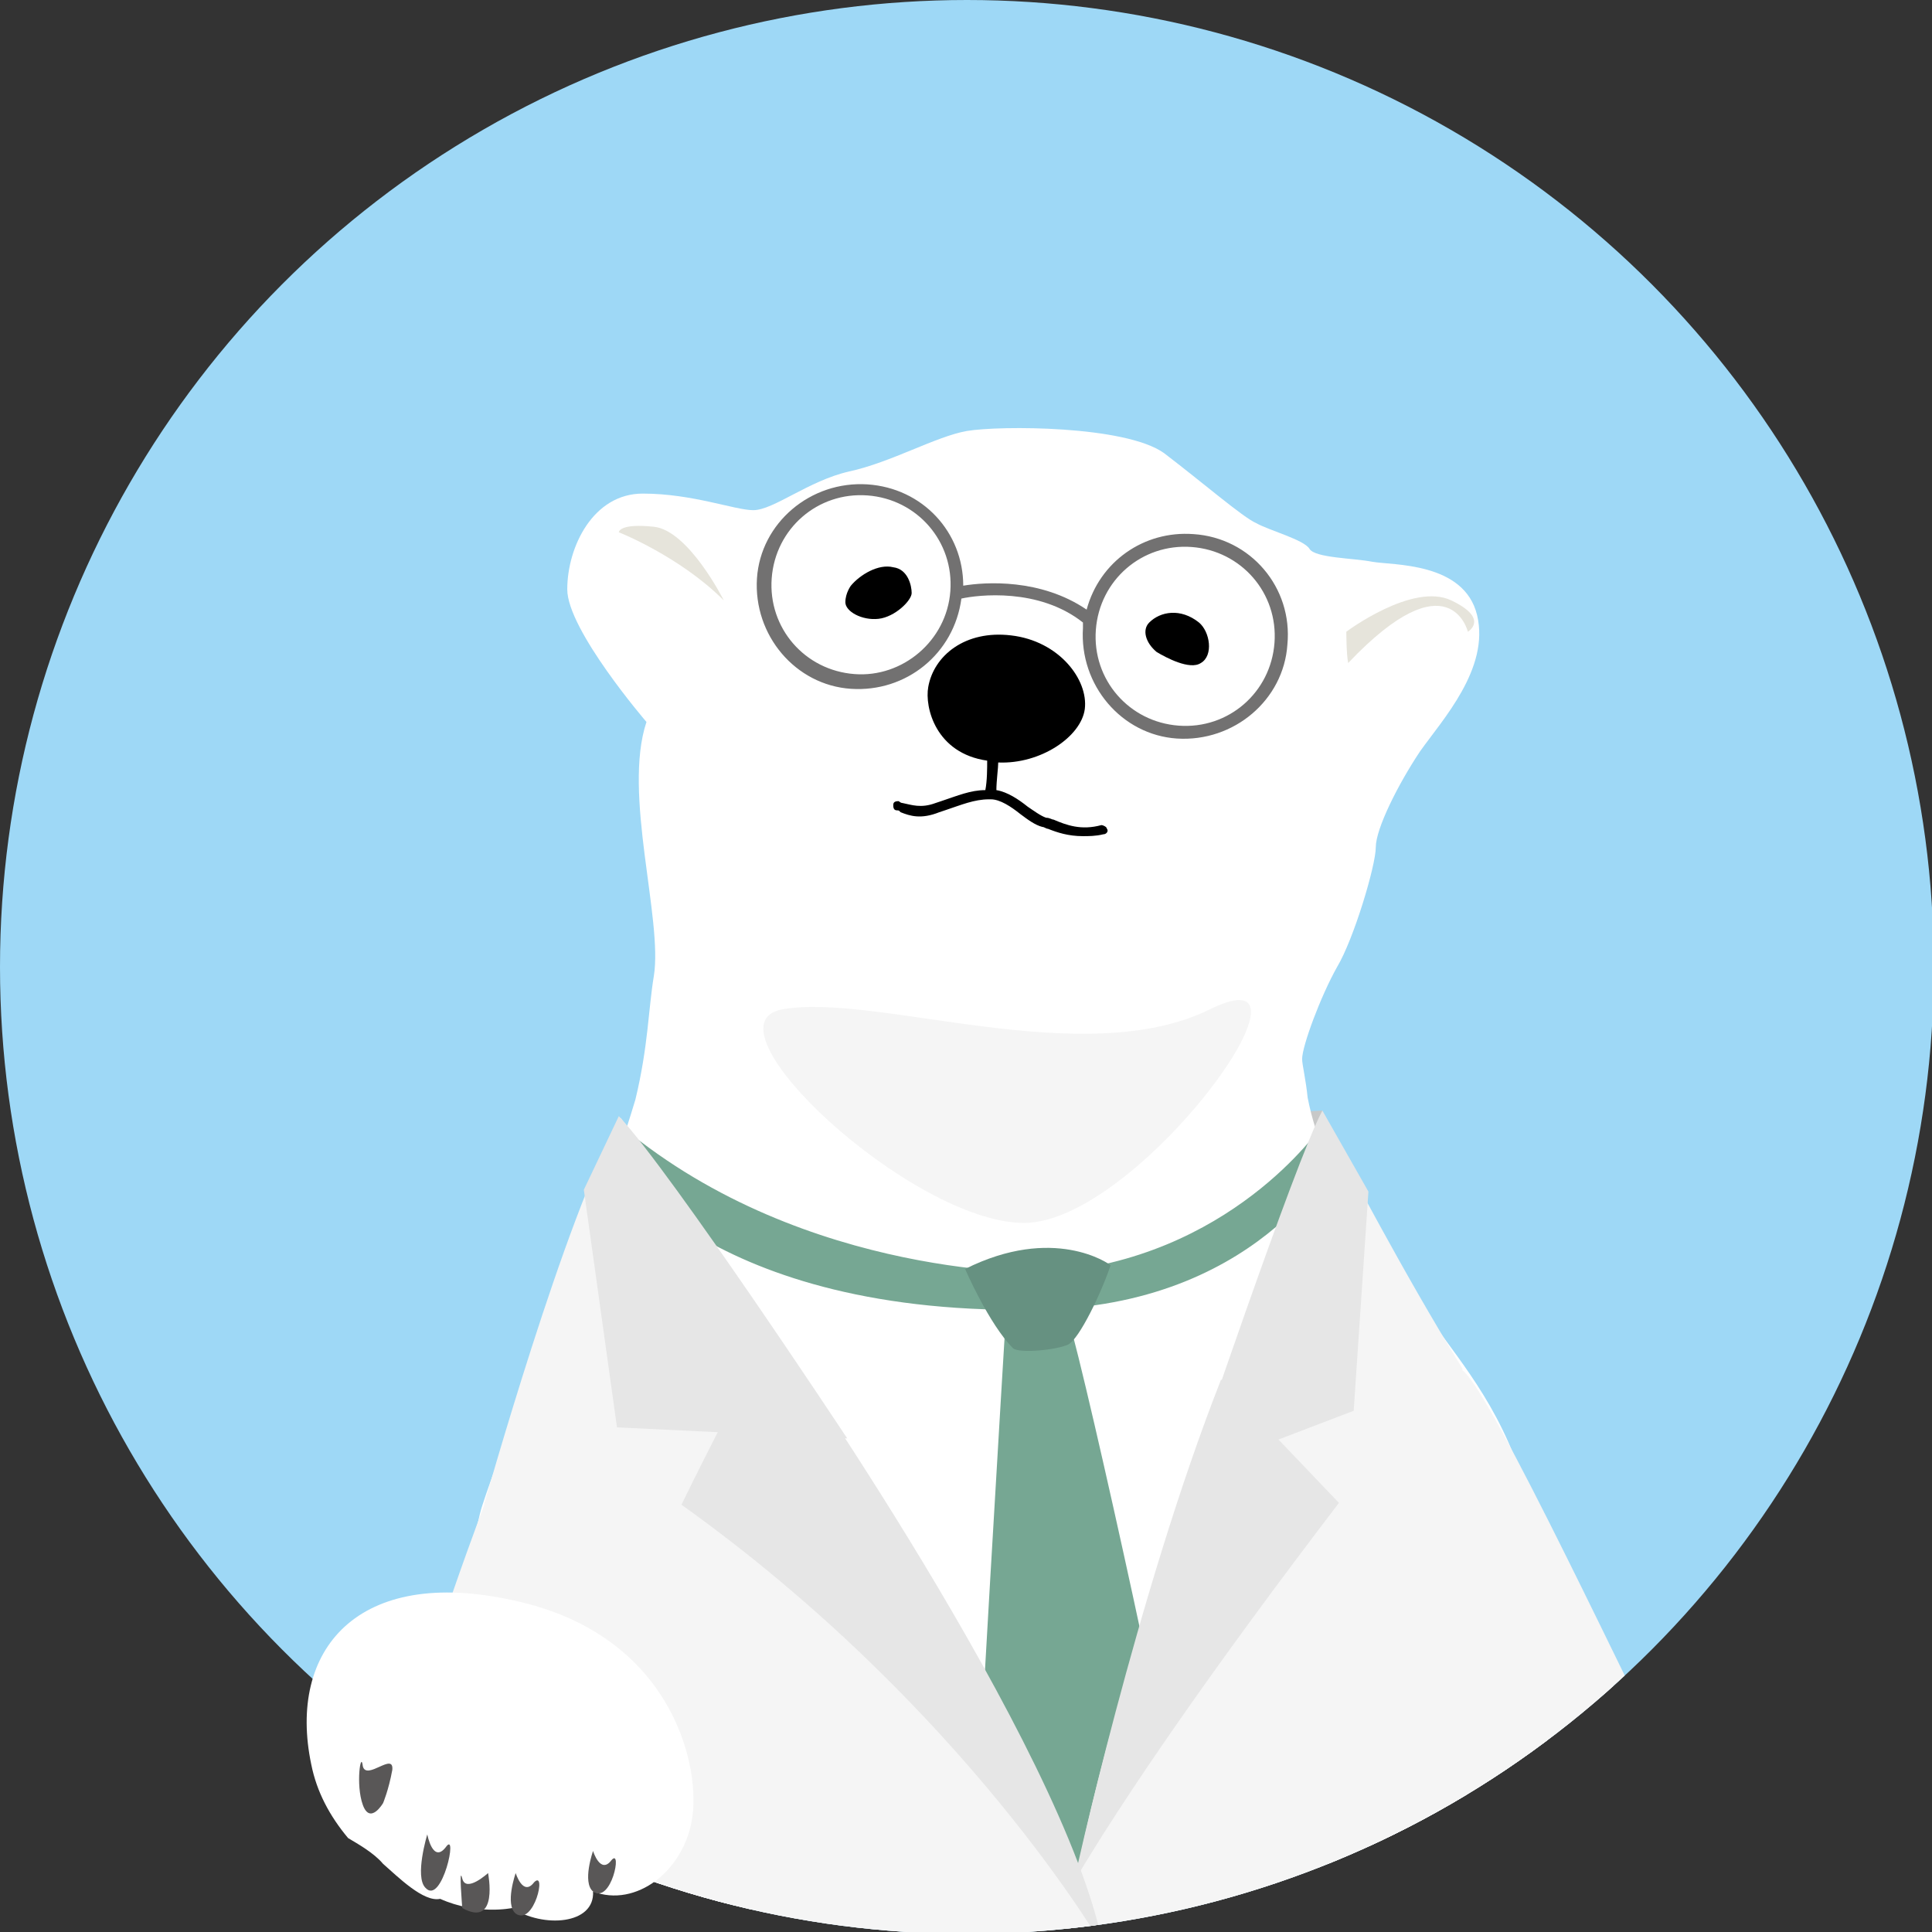 <svg enable-background="new 0 0 104.9 104.9" height="104.9" viewBox="0 0 104.9 104.9" width="104.9" xmlns="http://www.w3.org/2000/svg" xmlns:xlink="http://www.w3.org/1999/xlink"><rect x="0" y="0" width="104.9" height="104.9" fill="#333333" stroke="none"/><clipPath id="a"><circle cx="52.5" cy="52.5" r="52.5"/></clipPath><clipPath id="b"><circle cx="52.5" cy="52.5" r="52.5"/></clipPath><circle clip-path="url(#a)" cx="52.5" cy="52.5" fill="#9ed8f6" r="52.5"/><g clip-path="url(#b)"><path d="m71.8 60.3-1.9.1 1.8 5.2z" fill="#c7c8c8"/><path d="m39 135.7s-12.6 4.3-23.5 2.8l2.6-5 10.8-1.3z" fill="#d2d5d7"/><path d="m101.6 136.5s-1.2 1.2-5.8 1v-5.3s5 1 5.8 4.3z" fill="#d2d5d7"/><path d="m92.4 205.1c-.9-3.4-2.8-8.9-4-10.8-1.1-1.9-.8-12.7-1.7-16.5s-1.7-22.8-1.9-27-.2-10.3-.2-10.3c.2-21.6-.4-54.3-1.6-59s-3.6-7.4-5.2-9.7c-2.9-4-5.9-7.6-6.8-12.2-.1-1-.3-1.8-.3-2.1 0-.7 1-3.4 1.9-5 .9-1.5 2.1-5.5 2.1-6.5s1.2-3.4 2.4-5.2c1.2-1.7 3.8-4.5 3.1-7.4s-4.6-2.7-5.7-2.9c-1-.2-3.1-.2-3.4-.7s-2.2-1-2.9-1.4c-.7-.3-2.9-2.2-5-3.8-2.1-1.5-8.9-1.5-10.7-1.2-1.7.3-4.1 1.7-6.4 2.2-2.2.5-4.1 2.1-5.2 2.1-1 0-3.3-.9-6-.9s-4.1 2.9-4.1 5.2c0 2.2 4.3 7.2 4.3 7.2-1.3 3.9.9 10.7.4 13.8-.3 1.8-.3 3.8-1 6.7-.6 2-1.4 4.4-2.2 6.2-1.3 3-5.2 13-6.1 15.8-1.6 4.7-2.1 34.2-.5 45s-1 25.9 0 33.5c.6 4.2-.1 14.4-.3 17.8s-.2 8.5.4 11.4c.6 2.8.4 4.7-.6 5.3-.9.6-3.6 4.2-4.9 4.7-1.3.6-2.7 2.3-2.8 3.4-.2 1.1-2.1 3.2.9 3.6 1.1 1.1 2.5 1.7 3.8 1.3.8 1.7 2.8 2.3 4.6.8.8.8 4.4.6 5.1-.2 2.3.8 8 .6 11-4.4s4.7-8.5 3.6-13.3c-1.1-4.7-.9-6.6-.9-6.6l.9.6-.9-3.4 1.7 1.9-.6-2.5 3.6.8s-1.1-1.1-.4-1.1h1.5l1.1-1.5.2 1.5 1.1-.8.4.9 1.3-1.7.4 2.1.9-.6.3-.2 3-.4-.2.8 1.9-.2-.4 1.1 2.5-.8.8 1.5 1.1-.6v1.7l2.5-.6-.8 5.7.9-1.1s.2 6.3.4 8.2-.4 8.5.4 9.7c.8 1.1 2.3 2.5 4.6 2.1.6.8 1.9.4 1.9.4s1.7.4 2.7 0c1.5.6 4.6.2 5.3 0 1.7.8 4.4.2 4.7-.8 2.1 1 4.9 1.8 4-1.6z" fill="#fff"/><path d="m46.2 31.8c.5-.6 1.5-1.2 2.3-1 .8.1 1 1 1 1.4s-.9 1.3-1.8 1.4-1.8-.4-1.8-.9.3-.9.3-.9z"/><path d="m62.4 33.8c.6-.6 1.7-.8 2.7 0 .6.5.8 1.8.1 2.2-.6.4-1.9-.3-2.4-.6-.6-.5-.8-1.2-.4-1.6z"/><path d="m39.3 32.6s-1.9-3.8-3.8-4-1.9.3-1.9.3 3.3 1.3 5.7 3.7z" fill="#e6e4db"/><path d="m73.1 34.3s3.6-2.7 5.7-1.7.9 1.7.9 1.7-1-4.1-6.5 1.7c-.1-.5-.1-1.7-.1-1.7z" fill="#e6e4db"/><path d="m42.5 54.8c5.1-.9 16.3 3.4 23.2 0s-3.9 11.6-10.1 11.6c-6.1 0-17.7-10.8-13.1-11.6z" fill="#f5f5f5"/><path d="m58 71.6c1 3.2 6.4 27.8 6.1 28.4s-5.6 4.6-5.8 4.3-5.3-3.3-5.3-3.9c-.1-.7 1.6-28.7 1.6-28.7z" fill="#76a793"/><path d="m71.7 61.2s-4.9 7.2-14.9 7.9c0 0-13 .4-23-7.9l-.8 1.6s5.3 8.8 23.8 8.3c12-.4 16-8.7 16-8.7z" fill="#76a793"/><path d="m52.4 68.9s1.3 3 2.6 4.3c.3.3 2.4.1 3-.2s1.8-2.8 2.3-4.3c-.1-.1-3.1-2.2-7.9.2z" fill="#669181"/><path d="m33.7 60.7s26.2 35.2 27.5 51.1c.3 4.1.3 25.8-1.9 33.5-5.7 19.9-17.7 20.3-17.7 20.3s-10.5 1.1-21.9-1.6c0 0 3.5-21.5 4.7-26.5 1.1-5 1.4-48.3 1.4-48.3l.5-7.6c0 .1 4.4-15.7 7.4-20.9z" fill="#f5f5f5"/><path d="m25.2 149.3c5.5.3 11.5-1.2 13-4.9s0-12-.7-15.7-1.3-7.2 0-9.5 2-8.7 2-8.7.7 5.7 0 9.3c-.7 3.7 1.7 17 1.3 20.3-.3 3.3-1.7 11.3-9.6 11.3-2.5 0-4.8-.5-6.7-1.1-.7-.1-1.8-.5-1.8-.5l.2-1.4z" fill="#d2d5d7"/><path d="m26.3 81.7c-1.1 2.7-6.3 21.1-7.4 26.2s-2.3 15.6-2.1 20.1c.2 4.6 1.1 6.5 1.1 8.2s0 7.1.6 8.3c.6 1.1 2.4 4.1 3 3.7.8.6 2.8 1.5 3.6 1.1 5.5.3 11.5-1.2 13-4.9s0-12-.7-15.7-1.3-7.2 0-9.5 2-8.7 2-8.7 3.2-25.2-13.1-28.8z" fill="#fff"/><g fill="#595757"><path d="m35.4 143.3c-.7-.1-1-1.8-1-1.8s.9.9 1.1 0 1.1 2-.1 1.8z"/><path d="m32.4 146.9c-.8-.3-1.3-2.7-1.3-2.7s1.1 1.4 1.1.2c.1-1.3 1.4 2.9.2 2.5z"/><path d="m29.8 147.9c-.8-.3-1.3-2.7-1.3-2.7s1.1 1.4 1.1.2c.1-1.2 1.4 3 .2 2.5z"/><path d="m26.6 148.4c-.7-.1-.9-1.7-.9-1.7s.8.8 1.1 0c.2-.9.9 1.9-.2 1.7z"/><path d="m22.9 147.9c-.7-.1-.9-1.7-.9-1.7s.8.8 1.1 0c.1-.9.9 1.9-.2 1.7z"/><path d="m33.3 208.5c-.6-.4-.3-2.5-.3-2.5s.5 1.4 1 .4c.4-.9.3 2.8-.7 2.1z"/><path d="m75 205.9c-.6-.2-.3-1.6-.3-1.6s.5.8.9.3c.4-.6.3 1.7-.6 1.3z"/><path d="m78.3 206.4c-.5-.4-.3-2.3-.3-2.3s.5 1.3.8.4c.4-.9.3 2.5-.5 1.9z"/><path d="m81.7 206.9c-.5-.4-.3-2.3-.3-2.3s.5 1.3.8.4c.4-.9.3 2.5-.5 1.9z"/><path d="m84.5 206.6c-.5-.4-.4-2.3-.4-2.3s.5 1.2.9.4c.2-1 .3 2.4-.5 1.9z"/><path d="m88 205.7c-.5-.2-.5-1.8-.5-1.8s.5.9.7.2.6 2-.2 1.6z"/><path d="m27.5 208.2c-.6-.4-.3-2.4-.3-2.4s.5 1.3 1 .4c.5-1 .3 2.6-.7 2z"/><path d="m24.3 208.8c-.6-.5-.4-2.8-.4-2.8s.6 1.5 1 .5c.5-1.1.4 3-.6 2.3z"/><path d="m21.5 207.9c-.6-.4-.3-2.3-.3-2.3s.5 1.2 1 .4c.5-.9.4 2.5-.7 1.9z"/><path d="m18.9 206.9c-.4-.3 0-1.5 0-1.5s.3.8.7.3c.4-.4 0 1.6-.7 1.2z"/></g><path d="m68.9 196.6c-2.2 2.2-1.9 9-.9 10.4s6.7 1.3 6.7 1.3c8.1 5.5 24.5 3.8 26.6 2.6 1-.6 3.1-1.5 2.4-7.3-.7-5.9-11.5-6.3-11.5-6.3-4.7-3.3-10.6.2-10.6.2-5.4.8-9.8.5-12.7-.9z" fill="#44403f"/><path d="m101.9 202.4s-.4-2-6.4-3.1c-3.8-.7-11.6.6-14 3.1s5.1 4 10.2 4.4c5 .4 10.7-2.3 10.2-4.4" fill="#545251"/><path d="m46.8 195.7c2.3 2.2 1.9 9 .9 10.4s-6.7 1.3-6.7 1.3c-8.2 5.5-24.7 3.8-26.9 2.6-1-.6-3.1-1.5-2.4-7.3.7-5.9 11.6-6.3 11.6-6.3 4.7-3.4 10.7.1 10.7.1 5.4.9 9.9.6 12.8-.8z" fill="#44403f"/><path d="m13.5 201.5s.5-2 6.5-3.1c3.8-.7 11.7.6 14.1 3.1s-5.2 4-10.3 4.4-10.8-2.3-10.3-4.4" fill="#545251"/><path d="m71.7 60.7s-13 32.4-14.2 47.4c-.6 7.4-1.6 30.7 3.8 45.5 2.9 7.9 14.9 12 14.9 12s13.4.6 18.3-4.7c0 0-7.4-22-11.5-31.9s-3.6-54.7-3.6-54.7c-3.5-5.7-5.8-10.3-7.7-13.6z" fill="#f5f5f5"/><path d="m87.3 141.7.7 3.7c-3.5-.1-2.9-.7-5.5-1.4-3.3-2-3.8-5.9-4.5-9.8-1-6-1.7-15-2.7-18s-2.7-8-2.7-8 1.7 3.3 3 5 2.7 4 3.7 7.7-1.7 10.6.3 16.3c.6 1.2 7.7 4.5 7.7 4.5z" fill="#d2d5d7"/><path d="m72.7 108.1s1.7 3.3 3 5 2.7 4 3.7 7.7-1.7 10.6.3 16.3c.5 1.3 1.3 2.5 2.3 3.5.5.2 1.4.6 2 1 .9.6 2.3 1.7 3.1 1.4 2 .6 3.7 0 3.7 0 1.7.9 4.3.3 4-1.4 2.3.6 4.6-1.7 4.6-4.6 0-2.8-.9-8.3-1.4-12.2-.6-4-1.7-15.4-4-20.5s-6.8-13.1-8.3-16.8-3.5-9.1-6.3-13.1" fill="#fff"/><path d="m83.6 138.6s-.5 1.2-1 .2-.5-2.7-.2-2c.2.7 1.5-1 1.5 0-.1 1-.3 1.8-.3 1.8z" fill="#595757"/><path d="m86.3 142.6c-.6-.5-.2-2.7-.2-2.7s.5 1.5 1 .5c.5-1.1.2 2.9-.8 2.2z" fill="#595757"/><path d="m91.1 143.2c-.6-.4-.2-2.1-.2-2.1s.5 1.1 1 .4c.4-.7.2 2.3-.8 1.7z" fill="#595757"/><path d="m94.8 141.6c-.6-.4-.2-2.1-.2-2.1s.5 1.1 1 .4c.5-.8.2 2.2-.8 1.7z" fill="#595757"/><path d="m88.3 143.3s-.5-2.2-.2-1.5c.2.7 1.2-.5 1.2-.5s1 2.8-1 2z" fill="#595757"/><path d="m79.4 74.4c1.5 1 9.4 18 12 23 2.7 5 5.1 11.9 7.1 18.2s3.1 20.9 3.1 20.9c-7.4-6.4-22.6-5.6-22.6-5.6s.1-2.8.2-5.9c.1-2.2.3-4.7-.2-5.7-1.4-3.1-5.4-9-6.2-11.2-.1 0-4.4-30.5 6.6-33.7z" fill="#f5f5f5"/><path d="m15.5 138.5c6.3-3.6 23.5-2.8 23.5-2.8s-1.6-9-1.7-11.3 2-6.2 2.3-7.8.6-5.9.6-5.9 4.9-28.7-13.6-29.8c0 0-3.5 9-6.3 19.3s-4.2 19.9-4.3 23.1c-.1 3.1-.5 15.2-.5 15.2z" fill="#f5f5f5"/><path d="m57.1 127.9c.1-.1.4-.1.7 0 .3-.2.6-.3 1-.3s.7.1 1 .3c.3-.2.6-.1.7 0s.1.5-.1.7c.1.2.1.4.1.7 0 .9-.8 1.7-1.7 1.7s-1.7-.8-1.7-1.7c0-.2 0-.5.1-.7-.2-.2-.2-.6-.1-.7z" fill="#dcdddd"/><path d="m56.8 109.3c.1-.1.4-.1.7 0 .3-.2.6-.3 1-.3s.7.1 1 .3c.3-.2.6-.1.7 0s.1.5-.1.7c.1.2.1.4.1.7 0 .9-.8 1.7-1.7 1.7s-1.7-.8-1.7-1.7c0-.2 0-.5.1-.7-.2-.2-.3-.5-.1-.7z" fill="#dcdddd"/><path d="m33.6 60.6-1.9 4 1.8 12.9 12.5.6s-9.5-14.4-12.4-17.5z" fill="#e6e6e6"/><path d="m59.9 105.7s-7.5-13-22.9-24c0 0 3.3-6.8 5-9.4 0 0 15.8 22.5 17.9 33.4z" fill="#e6e6e6"/><path d="m71.8 60.3 2.5 4.4-.8 11.9-8.9 3.4s5.7-16.9 7.2-19.7z" fill="#e6e6e6"/><path d="m58.3 102.2s3.4-15.6 8-27.3l6.4 6.7c-6.8 8.9-11.7 16-14.4 20.6z" fill="#e6e6e6"/><path d="m60.1 45c0-.1-.2-.2-.3-.2-1.1.3-1.9 0-2.6-.3-.1 0-.2-.1-.4-.1-.3-.1-.7-.4-1-.6-.5-.4-1.1-.8-1.7-.9 0-.5.1-1.2.1-1.5 2.3.1 4.5-1.4 4.7-2.9.2-1.6-1.4-3.7-4-4-2.5-.3-4.2 1.1-4.5 2.8-.2 1.1.4 3.6 3.2 4 0 .4 0 1.1-.1 1.6-.8 0-1.5.3-2.4.6l-.3.1c-.8.3-1.3.1-1.8 0-.1 0-.2-.1-.2-.1-.1 0-.3 0-.3.2 0 .1 0 .3.2.3.1 0 .1 0 .2.1.5.2 1.1.4 2.1 0l.3-.1c.9-.3 1.6-.6 2.4-.6h.1c.5 0 1.1.4 1.6.8.4.3.8.6 1.2.7.1 0 .2.1.3.1.5.2 1.1.4 1.9.4.3 0 .7 0 1.1-.1.2 0 .3-.2.2-.3z"/><path d="m64.8 29c-2.7-.2-5.1 1.5-5.8 4.1-2.5-1.7-5.5-1.5-6.7-1.3 0-2.9-2.2-5.3-5.2-5.5-3.1-.2-5.8 2.1-6 5.1-.2 3.1 2.1 5.8 5.1 6s5.6-1.9 6-4.9c.9-.2 4.2-.6 6.6 1.3v.3c-.2 3.1 2.1 5.8 5.1 6 3.1.2 5.8-2.1 6-5.1.3-3.1-2-5.8-5.1-6zm-18.4 7.6c-2.7-.2-4.7-2.5-4.5-5.2s2.5-4.7 5.2-4.5 4.7 2.5 4.5 5.2-2.6 4.7-5.2 4.5zm17.6 2.8c-2.7-.2-4.7-2.5-4.5-5.2s2.5-4.7 5.2-4.5 4.7 2.5 4.5 5.2-2.5 4.7-5.2 4.5z" fill="#727171"/></g><path d="m27.9 86.9c-8.5-1.9-12.3 2.7-11 8.9.3 1.5 1 2.8 2 4 .5.3 1.4.8 1.9 1.4.8.7 2.2 2.1 3.1 1.9 2 .9 3.9.5 3.9.5 1.7 1.1 4.5.9 4.4-.9 2.3.9 5-1.1 5.4-4.1s-1.3-9.9-9.7-11.7z" fill="#fff"/><g fill="#595757"><path d="m20.8 97.9s-.7 1.2-1.1.1-.1-3 0-2.1c.2.8 1.7-.8 1.6.2-.2 1.1-.5 1.8-.5 1.8z"/><path d="m23.1 102.5c-.6-.6.1-2.9.1-2.9s.3 1.6 1 .7c.7-1-.2 3.2-1.1 2.2z"/><path d="m28 103.9c-.6-.5 0-2.2 0-2.2s.4 1.3 1 .5c.7-.7 0 2.4-1 1.7z"/><path d="m32.2 102.7c-.6-.5 0-2.2 0-2.2s.4 1.3 1 .5c.6-.7 0 2.4-1 1.7z"/><path d="m25.1 103.6s-.2-2.4 0-1.6 1.4-.3 1.4-.3.6 3-1.4 1.9z"/></g></svg>